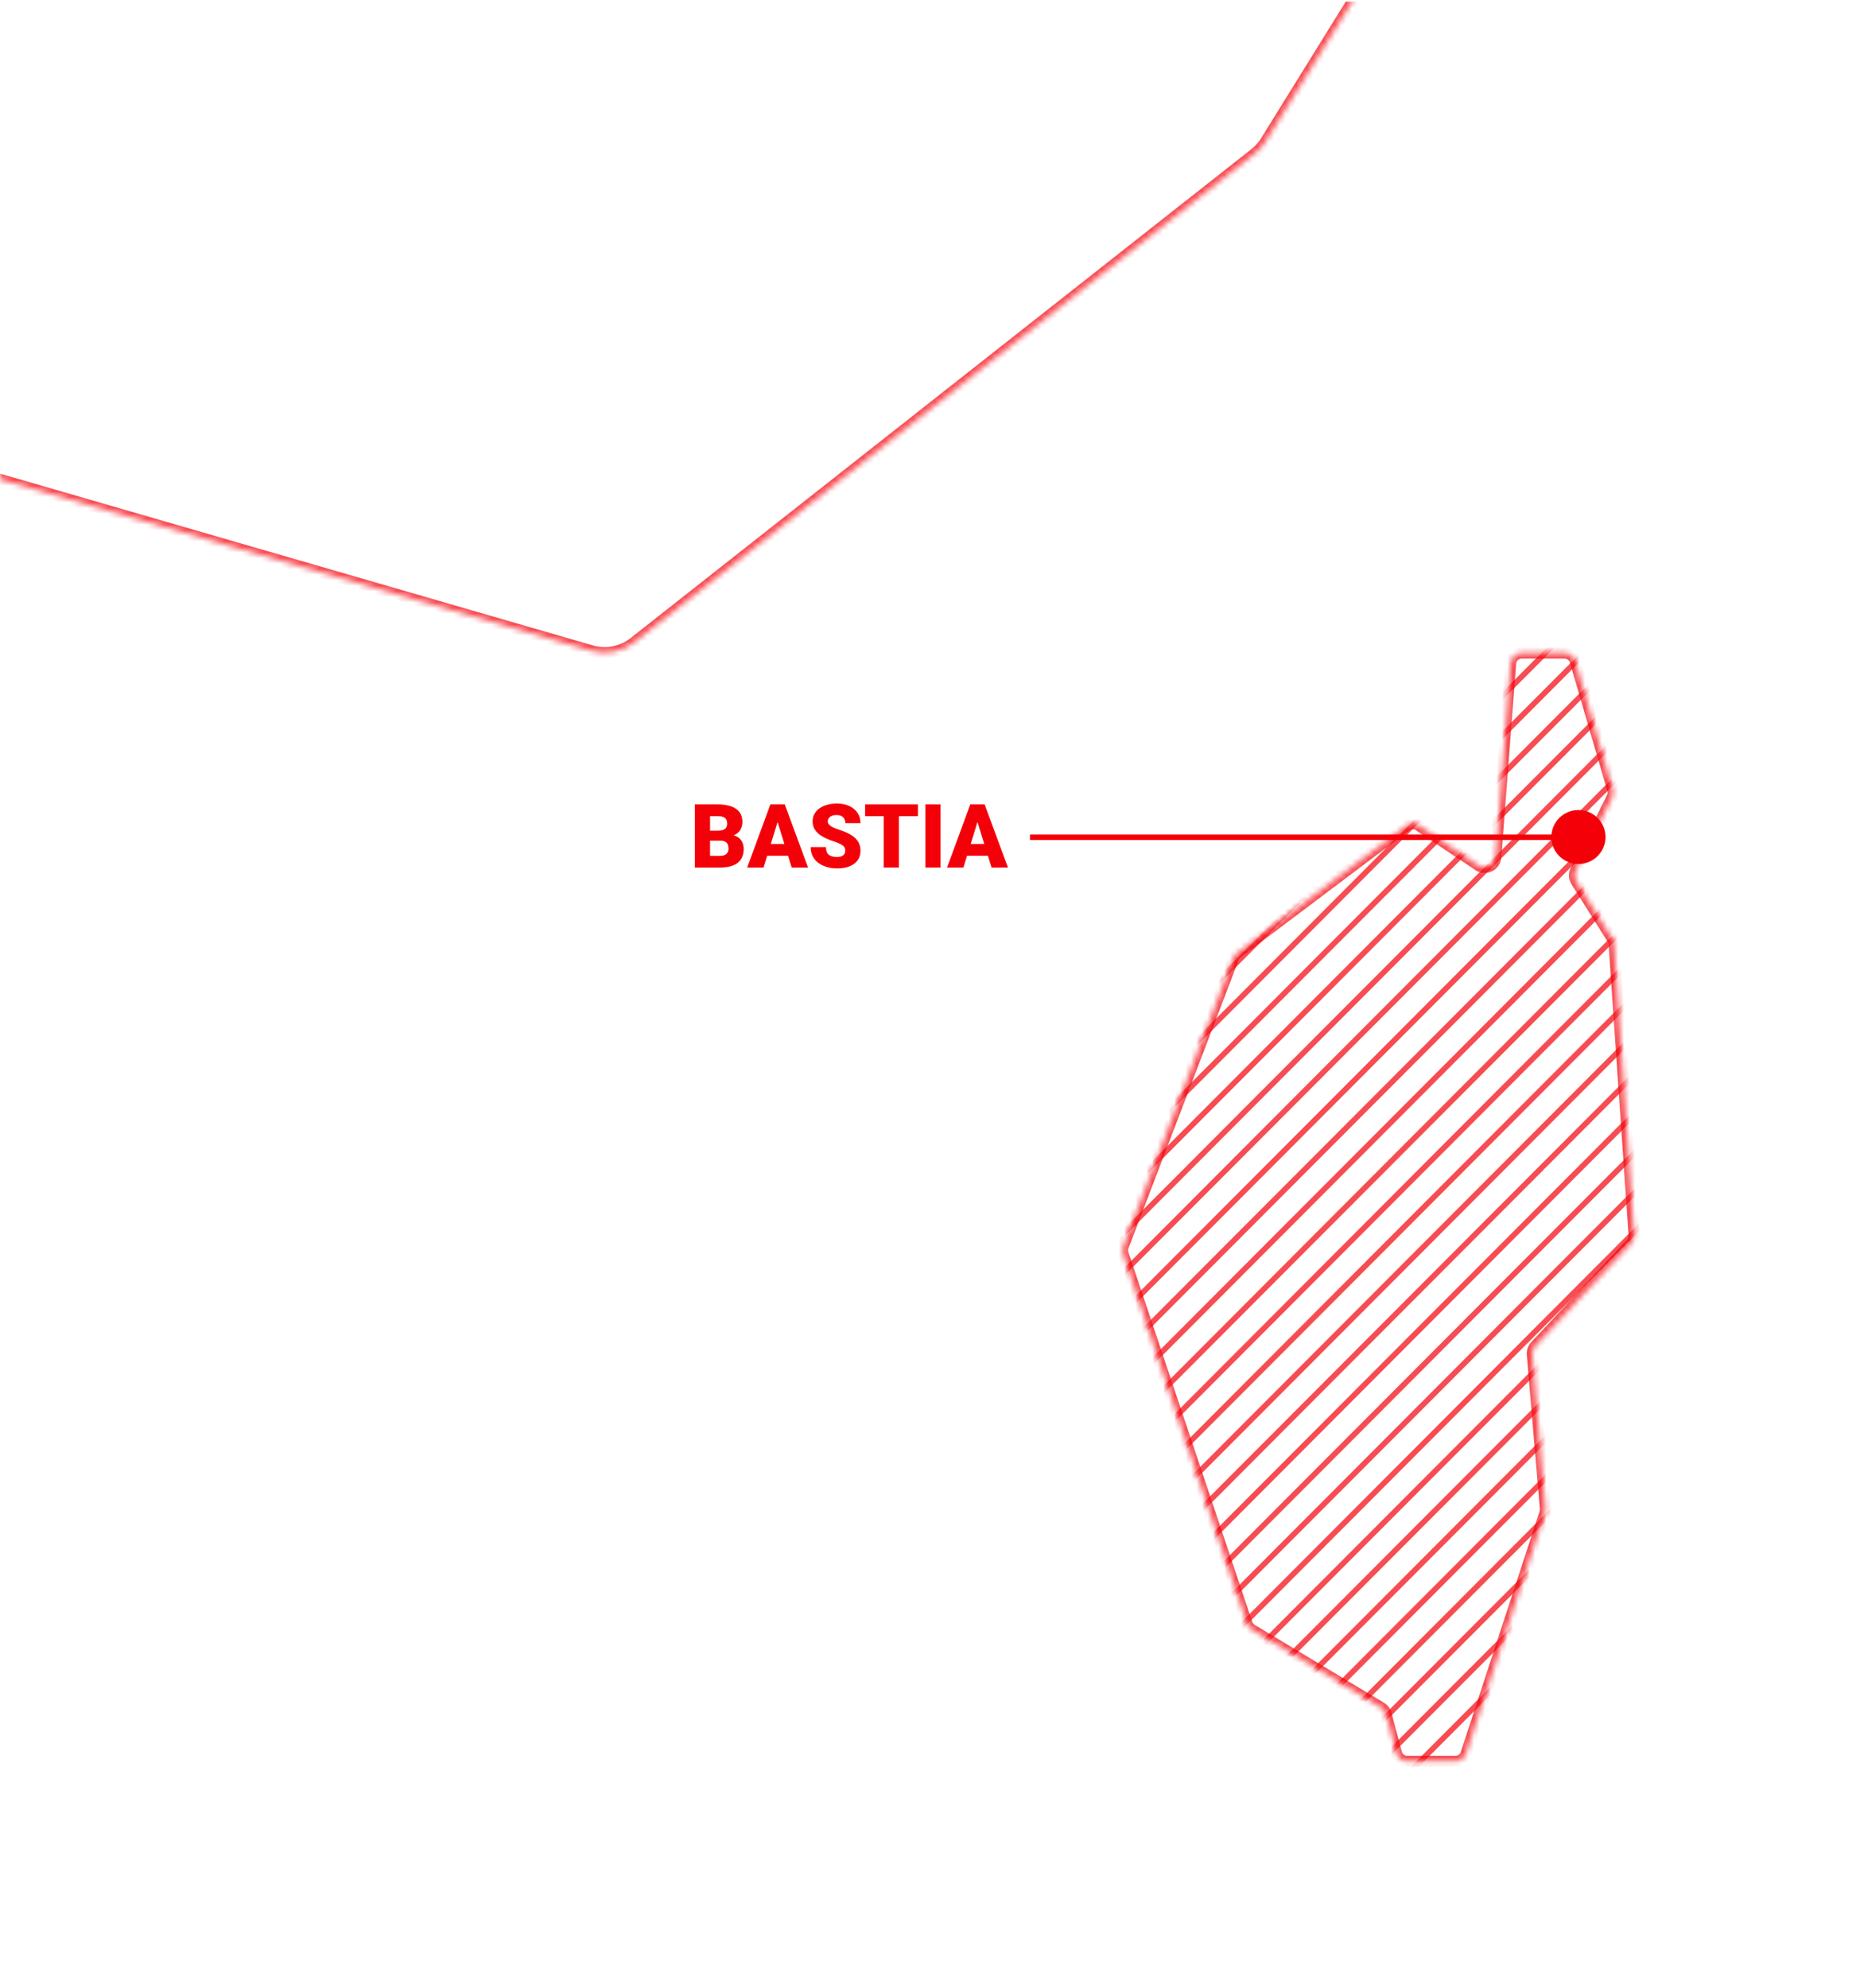 <svg width="335" height="358" viewBox="0 0 335 358" fill="none" xmlns="http://www.w3.org/2000/svg">
<g clip-path="url(#clip0_170_5627)">
<mask id="mask0_170_5627" style="mask-type:alpha" maskUnits="userSpaceOnUse" x="202" y="117" width="93" height="201">
<path opacity="0.7" d="M274.068 117.617H281.794C282.683 117.617 283.465 118.204 283.714 119.057L290.46 142.203C290.601 142.686 290.555 143.204 290.331 143.654L283.795 156.78C283.484 157.404 283.521 158.146 283.892 158.736L290.411 169.101C290.587 169.38 290.691 169.699 290.714 170.029L294.312 222.423C294.35 222.976 294.157 223.52 293.779 223.925L276.515 242.416C276.129 242.83 275.936 243.387 275.984 243.95L278.336 271.705C278.359 271.972 278.327 272.241 278.244 272.496L264.051 315.844C263.782 316.666 263.015 317.222 262.15 317.222H253.444C252.537 317.222 251.744 316.612 251.511 315.735L249.652 308.735C249.519 308.233 249.196 307.803 248.751 307.535L225.457 293.501C225.05 293.256 224.743 292.874 224.592 292.423L202.282 225.824C202.135 225.384 202.145 224.908 202.311 224.475L222.159 172.536C222.293 172.185 222.524 171.879 222.824 171.652L253.233 148.752C253.912 148.241 254.842 148.215 255.549 148.688L266.293 155.881C267.565 156.732 269.283 155.898 269.4 154.371L272.074 119.464C272.154 118.422 273.023 117.617 274.068 117.617Z" fill="#D9D9D9"/>
</mask>
<g mask="url(#mask0_170_5627)">
<rect width="1" height="238.65" transform="matrix(0.706 0.708 -0.706 0.708 266.931 99.994)" fill="#F40009"/>
<rect width="1" height="238.65" transform="matrix(0.706 0.708 -0.706 0.708 270.46 103.537)" fill="#F40009"/>
<rect width="1" height="238.65" transform="matrix(0.706 0.708 -0.706 0.708 273.989 107.079)" fill="#F40009"/>
<rect width="1" height="238.65" transform="matrix(0.706 0.708 -0.706 0.708 277.518 110.621)" fill="#F40009"/>
<rect width="1" height="238.65" transform="matrix(0.706 0.708 -0.706 0.708 281.047 114.163)" fill="#F40009"/>
<rect width="1" height="238.65" transform="matrix(0.706 0.708 -0.706 0.708 284.576 117.705)" fill="#F40009"/>
<rect width="1" height="238.65" transform="matrix(0.706 0.708 -0.706 0.708 288.104 121.247)" fill="#F40009"/>
<rect width="1" height="238.65" transform="matrix(0.706 0.708 -0.706 0.708 291.633 124.79)" fill="#F40009"/>
<rect width="1" height="238.65" transform="matrix(0.706 0.708 -0.706 0.708 295.162 128.332)" fill="#F40009"/>
<rect width="1" height="238.65" transform="matrix(0.706 0.708 -0.706 0.708 298.691 131.874)" fill="#F40009"/>
<rect width="1" height="238.65" transform="matrix(0.706 0.708 -0.706 0.708 302.22 135.416)" fill="#F40009"/>
<rect width="1" height="238.65" transform="matrix(0.706 0.708 -0.706 0.708 305.749 138.958)" fill="#F40009"/>
<rect width="1" height="238.65" transform="matrix(0.706 0.708 -0.706 0.708 309.278 142.501)" fill="#F40009"/>
<rect width="1" height="238.65" transform="matrix(0.706 0.708 -0.706 0.708 312.807 146.043)" fill="#F40009"/>
<rect width="1" height="238.65" transform="matrix(0.706 0.708 -0.706 0.708 316.335 149.585)" fill="#F40009"/>
<rect width="1" height="238.65" transform="matrix(0.706 0.708 -0.706 0.708 319.864 153.127)" fill="#F40009"/>
<rect width="1" height="238.65" transform="matrix(0.706 0.708 -0.706 0.708 323.393 156.669)" fill="#F40009"/>
<rect width="1" height="238.65" transform="matrix(0.706 0.708 -0.706 0.708 326.922 160.212)" fill="#F40009"/>
<rect width="1" height="238.65" transform="matrix(0.706 0.708 -0.706 0.708 330.451 163.754)" fill="#F40009"/>
<rect width="1" height="238.65" transform="matrix(0.706 0.708 -0.706 0.708 333.979 167.296)" fill="#F40009"/>
<rect width="1" height="238.65" transform="matrix(0.706 0.708 -0.706 0.708 337.509 170.838)" fill="#F40009"/>
<rect width="1" height="238.65" transform="matrix(0.706 0.708 -0.706 0.708 341.038 174.38)" fill="#F40009"/>
<rect width="1" height="238.65" transform="matrix(0.706 0.708 -0.706 0.708 344.566 177.922)" fill="#F40009"/>
<rect width="1" height="238.65" transform="matrix(0.706 0.708 -0.706 0.708 348.095 181.465)" fill="#F40009"/>
<rect width="1" height="238.65" transform="matrix(0.706 0.708 -0.706 0.708 351.624 185.007)" fill="#F40009"/>
<rect width="1" height="238.65" transform="matrix(0.706 0.708 -0.706 0.708 355.153 188.549)" fill="#F40009"/>
<rect width="1" height="238.65" transform="matrix(0.706 0.708 -0.706 0.708 358.682 192.091)" fill="#F40009"/>
<rect width="1" height="238.65" transform="matrix(0.706 0.708 -0.706 0.708 362.211 195.633)" fill="#F40009"/>
<rect width="1" height="238.65" transform="matrix(0.706 0.708 -0.706 0.708 365.74 199.176)" fill="#F40009"/>
<rect width="1" height="238.65" transform="matrix(0.706 0.708 -0.706 0.708 369.269 202.718)" fill="#F40009"/>
</g>
<g opacity="0.7">
<mask id="path-32-inside-1_170_5627" fill="white">
<path d="M-213.535 -827.552L-276.65 -806.105C-280.258 -804.874 -282.659 -801.402 -282.578 -797.52L-281.076 -730.444C-280.995 -727.068 -282.819 -723.938 -285.783 -722.393L-389.255 -668.153C-395.572 -664.845 -395.518 -655.632 -389.161 -652.392L-381.677 -648.578C-375.186 -645.27 -375.32 -635.797 -381.892 -632.667L-415.931 -616.482C-417.647 -615.662 -419.565 -615.444 -421.416 -615.854L-487.281 -630.234C-490.567 -630.958 -493.155 -633.542 -493.906 -636.891L-501.698 -671.324C-502.61 -675.329 -506.111 -678.173 -510.148 -678.173H-539.64C-545.327 -678.173 -549.471 -672.691 -548.022 -667.087L-518.409 -552.4C-516.974 -546.864 -521.025 -541.424 -526.644 -541.314L-615.135 -539.783C-617.991 -539.729 -620.674 -541.123 -622.337 -543.488L-642.776 -572.658C-644.815 -575.57 -648.382 -576.937 -651.802 -576.13L-774.305 -546.946C-778.664 -545.907 -781.534 -541.642 -780.917 -537.118L-772.065 -472.462C-771.663 -469.536 -769.852 -467.007 -767.25 -465.723L-580.009 -373.714C-576.388 -371.937 -574.444 -367.85 -575.315 -363.844L-580.224 -341.304C-580.653 -339.363 -580.412 -337.326 -579.567 -335.535L-554.42 -282.552L-513.098 -193.073C-512.428 -191.624 -512.16 -190.011 -512.321 -188.411L-536.502 51.063C-536.676 52.785 -537.347 54.412 -538.42 55.752L-562.346 85.551C-565.632 89.652 -564.666 95.762 -560.281 98.605L-459.237 163.986C-458.017 164.779 -456.622 165.244 -455.187 165.339L-363.571 171.778C-358.85 172.106 -354.733 168.511 -354.344 163.699V163.48C-353.821 157.343 -347.464 153.597 -341.992 156.222L-231.962 209.095C-230.541 209.779 -228.971 210.052 -227.402 209.888L-150.5 202.055C-145.618 201.563 -142.117 197.039 -142.774 192.077L-149.749 139.477C-150.151 136.456 -148.984 133.435 -146.677 131.48L-72.739 69.23C-70.539 67.384 -67.588 66.742 -64.853 67.549L106.522 117.209C109.164 117.975 112.021 117.414 114.194 115.706L225.967 27.675C226.772 27.046 227.456 26.28 227.992 25.406L245.628 -3.054C247.305 -5.761 247.412 -9.192 245.91 -12.008L239.928 -23.189C238.574 -25.718 236.093 -27.427 233.276 -27.741L182.982 -33.441C178.181 -33.988 174.734 -38.431 175.338 -43.31L179.334 -75.871C179.469 -77.006 179.401 -78.14 179.106 -79.247L173.125 -102.116C172.709 -103.716 171.864 -105.151 170.684 -106.285L155.864 -120.447C150.861 -125.231 153.034 -133.761 159.686 -135.456L172.977 -138.846C176.84 -139.83 179.549 -143.357 179.549 -147.417V-166.157C179.549 -168.181 178.865 -170.149 177.618 -171.721L153.624 -201.93C151.21 -204.965 151.049 -209.271 153.222 -212.497L165.909 -231.306C167.774 -234.081 167.948 -237.69 166.338 -240.615L139.488 -289.592C137.235 -293.707 132.192 -295.292 128.048 -293.187L120.216 -289.196C112.423 -285.218 104.39 -294.144 108.95 -301.717L173.299 -408.653C173.929 -409.705 174.774 -410.608 175.78 -411.318L199.385 -427.858C201.37 -429.253 202.698 -431.412 203.046 -433.832L226.061 -591.344C226.705 -595.76 224.022 -599.956 219.811 -601.159L24.979 -656.411C24.523 -656.548 24.067 -656.712 23.638 -656.917L-80.303 -706.359C-81.148 -706.755 -81.912 -707.288 -82.583 -707.944L-204.844 -825.597C-207.164 -827.839 -210.504 -828.591 -213.535 -827.552Z"/>
<path d="M274.069 117.617H281.794C282.683 117.617 283.465 118.204 283.714 119.057L290.461 142.203C290.601 142.686 290.555 143.204 290.331 143.654L283.795 156.78C283.484 157.404 283.521 158.146 283.892 158.736L290.411 169.101C290.587 169.38 290.691 169.699 290.714 170.029L294.313 222.423C294.351 222.976 294.157 223.52 293.779 223.925L276.515 242.416C276.129 242.83 275.936 243.387 275.984 243.95L278.336 271.705C278.359 271.972 278.327 272.242 278.244 272.496L264.051 315.844C263.782 316.666 263.015 317.222 262.15 317.222H253.444C252.537 317.222 251.744 316.612 251.511 315.735L249.652 308.735C249.519 308.233 249.196 307.803 248.751 307.535L225.457 293.501C225.05 293.256 224.744 292.874 224.593 292.423L202.282 225.824C202.135 225.385 202.145 224.908 202.311 224.475L222.159 172.536C222.293 172.185 222.524 171.879 222.824 171.653L253.233 148.753C253.913 148.241 254.842 148.215 255.549 148.688L266.294 155.881C267.565 156.732 269.283 155.898 269.4 154.372L272.074 119.464C272.154 118.422 273.023 117.617 274.069 117.617Z"/>
</mask>
<path d="M-213.535 -827.552L-276.65 -806.105C-280.258 -804.874 -282.659 -801.402 -282.578 -797.52L-281.076 -730.444C-280.995 -727.068 -282.819 -723.938 -285.783 -722.393L-389.255 -668.153C-395.572 -664.845 -395.518 -655.632 -389.161 -652.392L-381.677 -648.578C-375.186 -645.27 -375.32 -635.797 -381.892 -632.667L-415.931 -616.482C-417.647 -615.662 -419.565 -615.444 -421.416 -615.854L-487.281 -630.234C-490.567 -630.958 -493.155 -633.542 -493.906 -636.891L-501.698 -671.324C-502.61 -675.329 -506.111 -678.173 -510.148 -678.173H-539.64C-545.327 -678.173 -549.471 -672.691 -548.022 -667.087L-518.409 -552.4C-516.974 -546.864 -521.025 -541.424 -526.644 -541.314L-615.135 -539.783C-617.991 -539.729 -620.674 -541.123 -622.337 -543.488L-642.776 -572.658C-644.815 -575.57 -648.382 -576.937 -651.802 -576.13L-774.305 -546.946C-778.664 -545.907 -781.534 -541.642 -780.917 -537.118L-772.065 -472.462C-771.663 -469.536 -769.852 -467.007 -767.25 -465.723L-580.009 -373.714C-576.388 -371.937 -574.444 -367.85 -575.315 -363.844L-580.224 -341.304C-580.653 -339.363 -580.412 -337.326 -579.567 -335.535L-554.42 -282.552L-513.098 -193.073C-512.428 -191.624 -512.16 -190.011 -512.321 -188.411L-536.502 51.063C-536.676 52.785 -537.347 54.412 -538.42 55.752L-562.346 85.551C-565.632 89.652 -564.666 95.762 -560.281 98.605L-459.237 163.986C-458.017 164.779 -456.622 165.244 -455.187 165.339L-363.571 171.778C-358.85 172.106 -354.733 168.511 -354.344 163.699V163.48C-353.821 157.343 -347.464 153.597 -341.992 156.222L-231.962 209.095C-230.541 209.779 -228.971 210.052 -227.402 209.888L-150.5 202.055C-145.618 201.563 -142.117 197.039 -142.774 192.077L-149.749 139.477C-150.151 136.456 -148.984 133.435 -146.677 131.48L-72.739 69.23C-70.539 67.384 -67.588 66.742 -64.853 67.549L106.522 117.209C109.164 117.975 112.021 117.414 114.194 115.706L225.967 27.675C226.772 27.046 227.456 26.28 227.992 25.406L245.628 -3.054C247.305 -5.761 247.412 -9.192 245.91 -12.008L239.928 -23.189C238.574 -25.718 236.093 -27.427 233.276 -27.741L182.982 -33.441C178.181 -33.988 174.734 -38.431 175.338 -43.31L179.334 -75.871C179.469 -77.006 179.401 -78.14 179.106 -79.247L173.125 -102.116C172.709 -103.716 171.864 -105.151 170.684 -106.285L155.864 -120.447C150.861 -125.231 153.034 -133.761 159.686 -135.456L172.977 -138.846C176.84 -139.83 179.549 -143.357 179.549 -147.417V-166.157C179.549 -168.181 178.865 -170.149 177.618 -171.721L153.624 -201.93C151.21 -204.965 151.049 -209.271 153.222 -212.497L165.909 -231.306C167.774 -234.081 167.948 -237.69 166.338 -240.615L139.488 -289.592C137.235 -293.707 132.192 -295.292 128.048 -293.187L120.216 -289.196C112.423 -285.218 104.39 -294.144 108.95 -301.717L173.299 -408.653C173.929 -409.705 174.774 -410.608 175.78 -411.318L199.385 -427.858C201.37 -429.253 202.698 -431.412 203.046 -433.832L226.061 -591.344C226.705 -595.76 224.022 -599.956 219.811 -601.159L24.979 -656.411C24.523 -656.548 24.067 -656.712 23.638 -656.917L-80.303 -706.359C-81.148 -706.755 -81.912 -707.288 -82.583 -707.944L-204.844 -825.597C-207.164 -827.839 -210.504 -828.591 -213.535 -827.552Z" stroke="#F40009" stroke-width="2" mask="url(#path-32-inside-1_170_5627)"/>
<path d="M274.069 117.617H281.794C282.683 117.617 283.465 118.204 283.714 119.057L290.461 142.203C290.601 142.686 290.555 143.204 290.331 143.654L283.795 156.78C283.484 157.404 283.521 158.146 283.892 158.736L290.411 169.101C290.587 169.38 290.691 169.699 290.714 170.029L294.313 222.423C294.351 222.976 294.157 223.52 293.779 223.925L276.515 242.416C276.129 242.83 275.936 243.387 275.984 243.95L278.336 271.705C278.359 271.972 278.327 272.242 278.244 272.496L264.051 315.844C263.782 316.666 263.015 317.222 262.15 317.222H253.444C252.537 317.222 251.744 316.612 251.511 315.735L249.652 308.735C249.519 308.233 249.196 307.803 248.751 307.535L225.457 293.501C225.05 293.256 224.744 292.874 224.593 292.423L202.282 225.824C202.135 225.385 202.145 224.908 202.311 224.475L222.159 172.536C222.293 172.185 222.524 171.879 222.824 171.653L253.233 148.753C253.913 148.241 254.842 148.215 255.549 148.688L266.294 155.881C267.565 156.732 269.283 155.898 269.4 154.372L272.074 119.464C272.154 118.422 273.023 117.617 274.069 117.617Z" stroke="#F40009" stroke-width="2" mask="url(#path-32-inside-1_170_5627)"/>
</g>
<path d="M129.783 151.415H126.854L126.838 149.618H129.213C129.64 149.618 129.981 149.571 130.236 149.477C130.492 149.378 130.676 149.235 130.791 149.047C130.911 148.86 130.971 148.625 130.971 148.344C130.971 148.021 130.911 147.761 130.791 147.563C130.671 147.365 130.481 147.222 130.221 147.133C129.965 147.04 129.635 146.993 129.229 146.993H127.885V156.25H125.143V144.875H129.229C129.932 144.875 130.559 144.941 131.111 145.071C131.663 145.196 132.132 145.389 132.518 145.649C132.908 145.909 133.205 146.237 133.408 146.633C133.611 147.024 133.713 147.485 133.713 148.016C133.713 148.48 133.614 148.915 133.416 149.321C133.218 149.727 132.887 150.058 132.424 150.313C131.965 150.563 131.338 150.693 130.541 150.704L129.783 151.415ZM129.674 156.25H126.189L127.127 154.141H129.674C130.049 154.141 130.348 154.084 130.572 153.969C130.801 153.849 130.965 153.693 131.064 153.5C131.169 153.303 131.221 153.084 131.221 152.844C131.221 152.553 131.171 152.3 131.072 152.086C130.979 151.873 130.827 151.709 130.619 151.594C130.411 151.474 130.132 151.415 129.783 151.415H127.479L127.494 149.618H130.252L130.893 150.336C131.653 150.305 132.255 150.412 132.697 150.657C133.145 150.902 133.465 151.224 133.658 151.625C133.851 152.027 133.947 152.446 133.947 152.883C133.947 153.628 133.786 154.25 133.463 154.75C133.145 155.25 132.669 155.625 132.033 155.875C131.398 156.125 130.611 156.25 129.674 156.25Z" fill="#F40009"/>
<path d="M140.291 147.266L137.518 156.25H134.572L138.752 144.875H140.619L140.291 147.266ZM142.588 156.25L139.807 147.266L139.447 144.875H141.338L145.541 156.25H142.588ZM142.479 152.008V154.125H136.643V152.008H142.479Z" fill="#F40009"/>
<path d="M152.236 153.227C152.236 153.05 152.21 152.891 152.158 152.75C152.106 152.605 152.01 152.469 151.869 152.344C151.729 152.219 151.525 152.094 151.26 151.969C150.999 151.839 150.656 151.704 150.229 151.563C149.729 151.396 149.247 151.209 148.783 151C148.32 150.787 147.906 150.54 147.541 150.258C147.176 149.972 146.887 149.639 146.674 149.258C146.46 148.873 146.354 148.425 146.354 147.915C146.354 147.425 146.463 146.985 146.682 146.594C146.9 146.198 147.205 145.862 147.596 145.586C147.992 145.305 148.455 145.092 148.986 144.946C149.518 144.795 150.098 144.719 150.729 144.719C151.562 144.719 152.296 144.865 152.932 145.157C153.572 145.443 154.072 145.852 154.432 146.383C154.796 146.909 154.979 147.532 154.979 148.25H152.252C152.252 147.964 152.192 147.711 152.072 147.493C151.958 147.274 151.783 147.102 151.549 146.977C151.314 146.852 151.02 146.79 150.666 146.79C150.322 146.79 150.033 146.842 149.799 146.946C149.564 147.05 149.387 147.191 149.268 147.368C149.148 147.54 149.088 147.73 149.088 147.938C149.088 148.11 149.135 148.266 149.229 148.407C149.327 148.542 149.465 148.67 149.643 148.79C149.825 148.909 150.044 149.024 150.299 149.133C150.559 149.243 150.851 149.349 151.174 149.454C151.778 149.646 152.314 149.862 152.783 150.102C153.257 150.336 153.656 150.605 153.979 150.907C154.307 151.204 154.554 151.542 154.721 151.922C154.893 152.303 154.979 152.732 154.979 153.211C154.979 153.722 154.88 154.175 154.682 154.571C154.484 154.967 154.2 155.303 153.83 155.579C153.46 155.849 153.018 156.055 152.502 156.196C151.986 156.336 151.411 156.407 150.775 156.407C150.192 156.407 149.617 156.334 149.049 156.188C148.486 156.037 147.976 155.808 147.518 155.5C147.059 155.188 146.692 154.79 146.416 154.305C146.145 153.816 146.01 153.235 146.01 152.563H148.76C148.76 152.896 148.804 153.178 148.893 153.407C148.981 153.636 149.111 153.821 149.283 153.961C149.455 154.097 149.666 154.196 149.916 154.258C150.166 154.316 150.452 154.344 150.775 154.344C151.124 154.344 151.406 154.295 151.619 154.196C151.833 154.092 151.989 153.956 152.088 153.79C152.187 153.618 152.236 153.43 152.236 153.227Z" fill="#F40009"/>
<path d="M161.9 144.875V156.25H159.158V144.875H161.9ZM165.322 144.875V146.993H155.814V144.875H165.322Z" fill="#F40009"/>
<path d="M169.4 144.875V156.25H166.666V144.875H169.4Z" fill="#F40009"/>
<path d="M176.291 147.266L173.518 156.25H170.572L174.752 144.875H176.619L176.291 147.266ZM178.588 156.25L175.807 147.266L175.447 144.875H177.338L181.541 156.25H178.588ZM178.479 152.008V154.125H172.643V152.008H178.479Z" fill="#F40009"/>
<path d="M185.51 151.291V150.291H285.51V151.291H185.51Z" fill="#F40009"/>
<path d="M284.288 155.614C281.602 155.614 279.406 153.437 279.406 150.75C279.406 148.064 281.602 145.887 284.288 145.887C286.974 145.887 289.17 148.064 289.17 150.75C289.17 153.437 286.974 155.614 284.288 155.614Z" fill="#F40009"/>
</g>
<defs>
<clipPath id="clip0_170_5627">
<rect width="335" height="357" fill="white" transform="translate(0 0.222)"/>
</clipPath>
</defs>
</svg>
